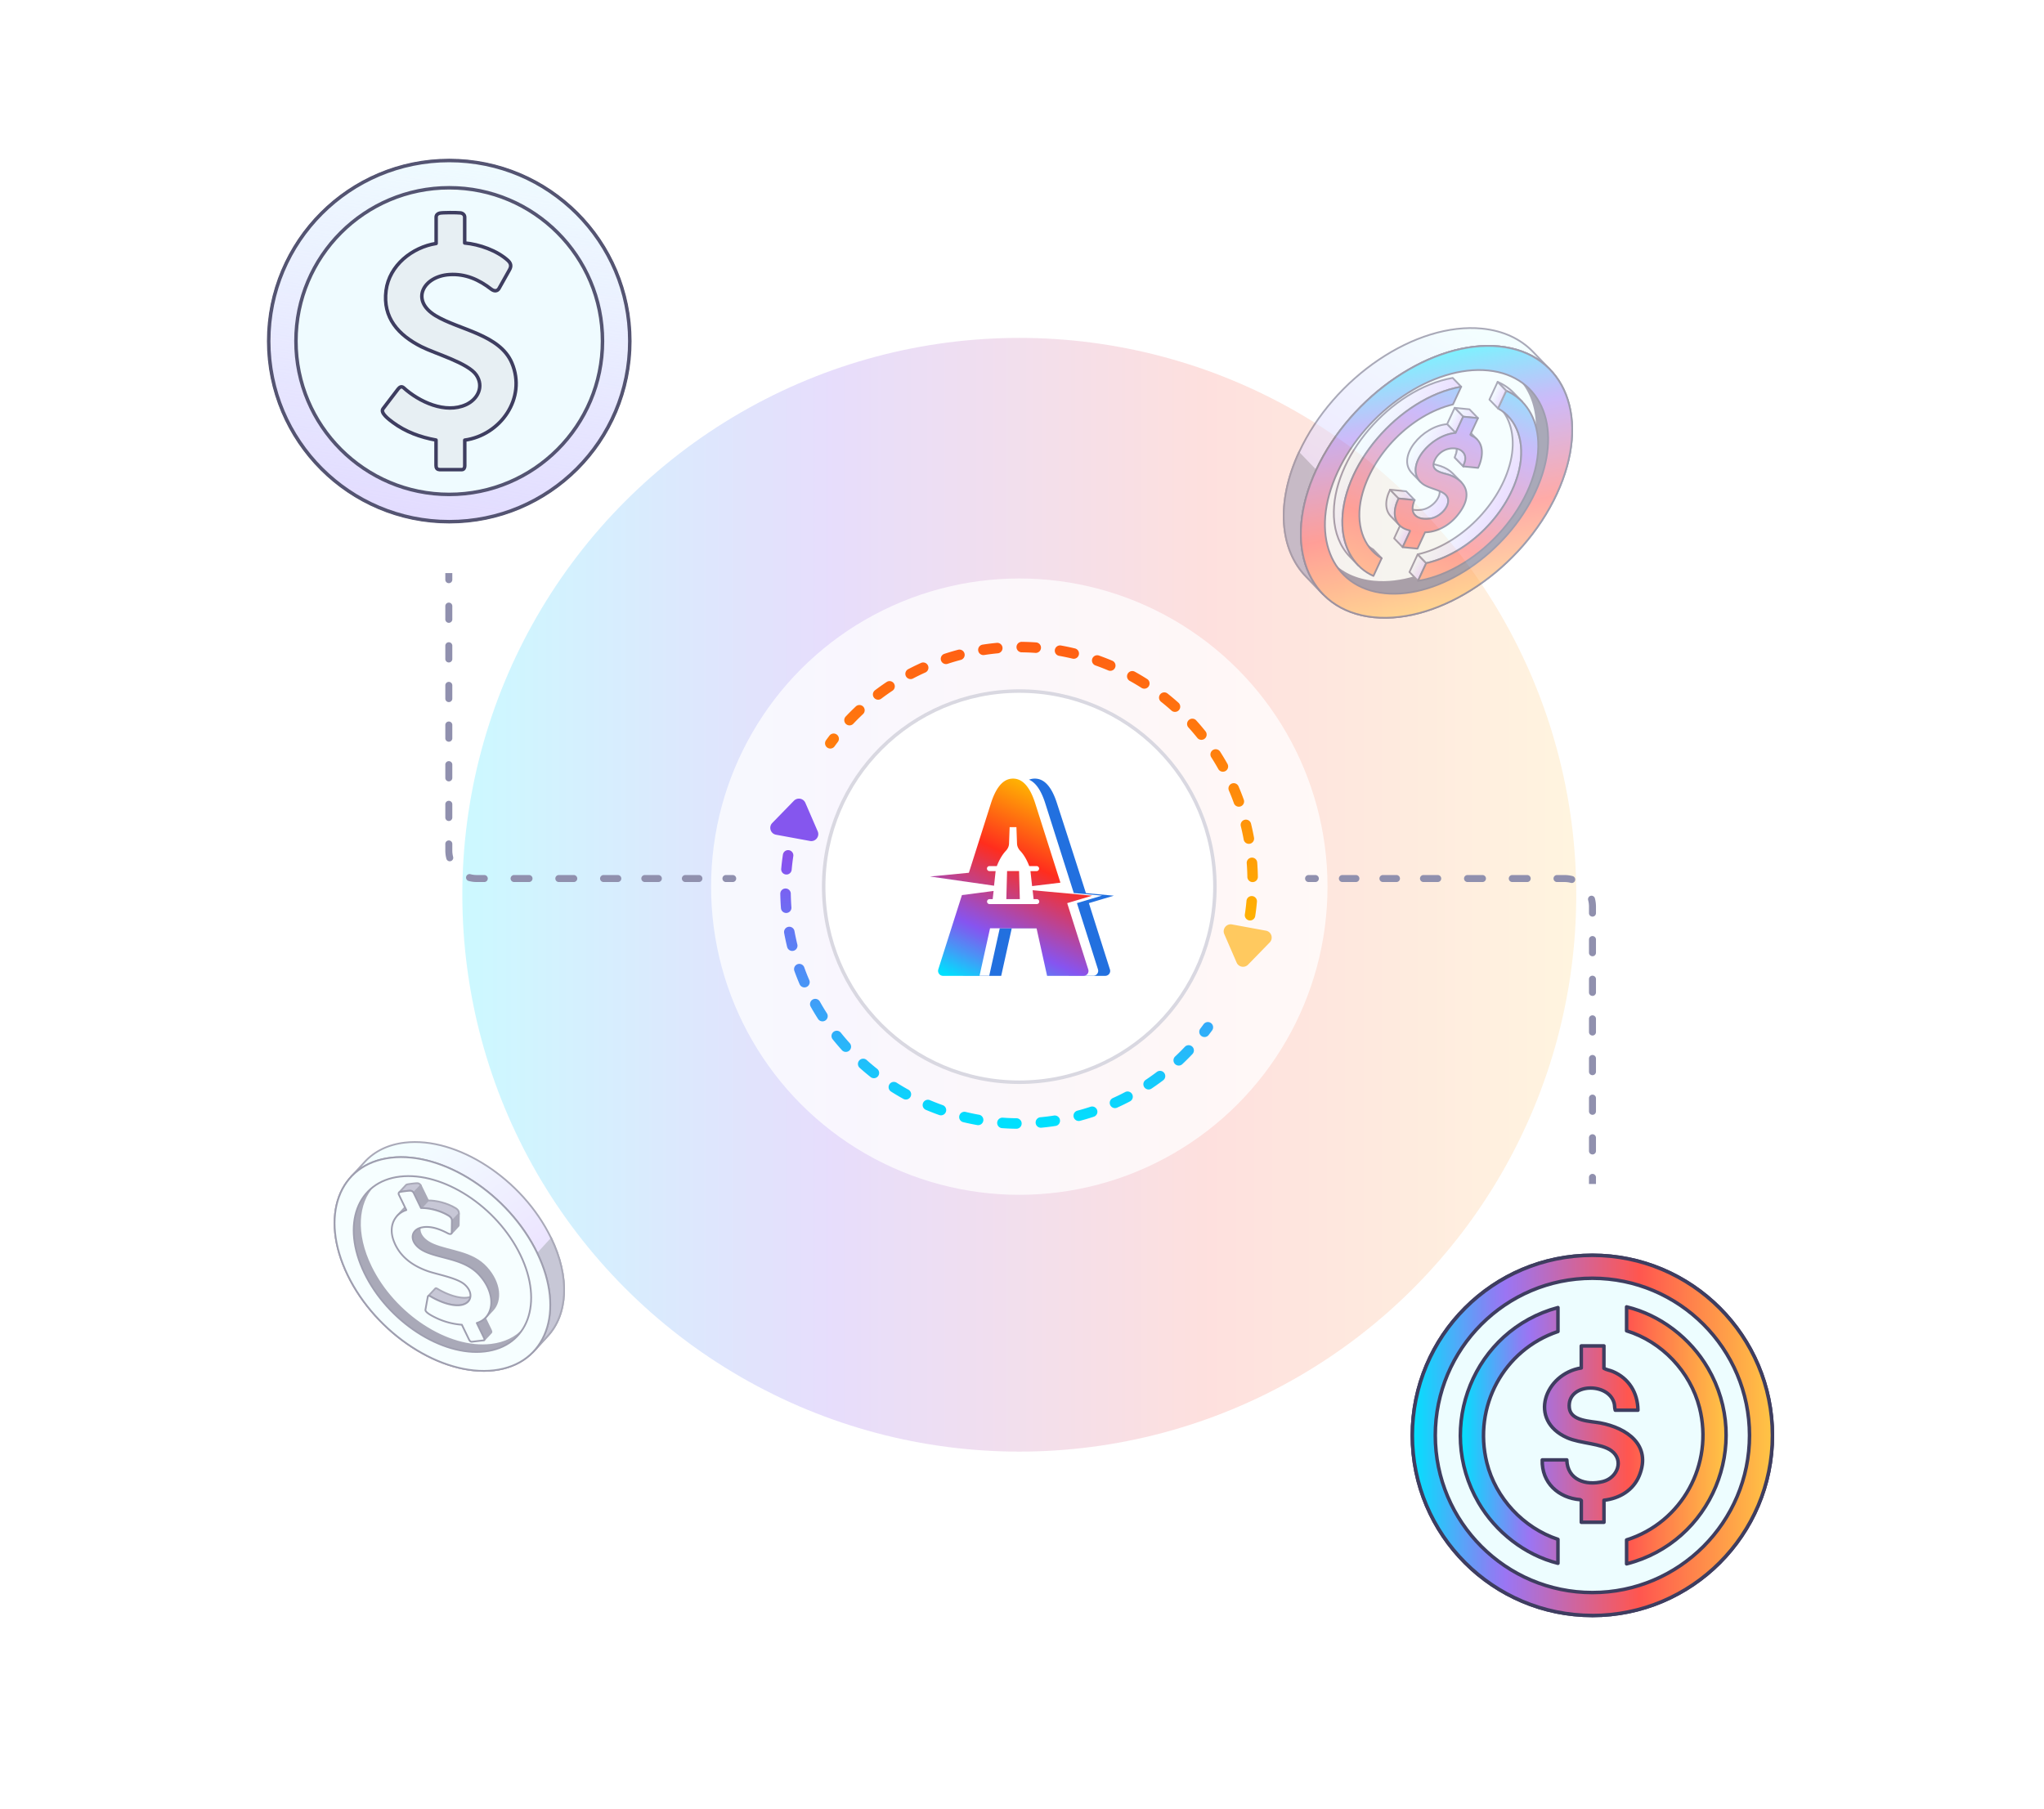<svg xmlns="http://www.w3.org/2000/svg" width="584" height="517" fill="none" viewBox="0 0 584 517"><g filter="url(#a)" opacity="0.2"><circle cx="291.228" cy="255.693" r="159.132" fill="url(#b)"/></g><g filter="url(#c)" opacity="0.75"><circle cx="291.228" cy="253.376" r="88.064" fill="#fff"/></g><g filter="url(#d)" opacity="0.5"><path fill="url(#e)" stroke="#545472" stroke-linejoin="round" stroke-width="0.5" d="M442.855 105.582c-3.512-3.624-8.396-5.974-14.478-6.581-18.972-1.901-42.382 13.887-52.292 35.256-6.73 14.524-5.5 27.889 1.941 35.561l-4.905-5.091c-7.434-7.677-8.669-21.041-1.938-35.565 9.909-21.368 33.319-37.157 52.291-35.256 6.079.615 10.965 2.961 14.478 6.581l4.901 5.098z"/><path fill="#9090AE" d="M376.088 134.254c-6.73 14.524-5.5 27.889 1.94 35.561l-4.904-5.091c-7.434-7.677-8.669-21.041-1.938-35.565"/><path stroke="#545472" stroke-linecap="round" stroke-linejoin="round" stroke-width="0.5" d="M376.088 134.254c-6.73 14.524-5.5 27.889 1.94 35.561l-4.904-5.091c-7.434-7.677-8.669-21.041-1.938-35.565"/><path fill="#EDFDFF" stroke="#3E3D60" stroke-linejoin="round" stroke-width="0.5" d="M428.379 98.997c18.972 1.901 26.323 20.767 16.417 42.137-9.908 21.373-33.321 37.16-52.293 35.259s-26.323-20.767-16.415-42.14c9.906-21.37 33.32-37.157 52.291-35.256Z"/><path fill="#545472" stroke="#545472" stroke-linecap="round" stroke-linejoin="round" stroke-width="0.5" d="M438.7 140.534c-8.147 17.579-27.413 30.57-43.022 29.01-5.001-.5-9.022-2.438-11.909-5.417l-3.24-3.343c2.88 2.975 6.902 4.911 11.902 5.414 15.607 1.564 34.879-11.429 43.029-29.007 5.54-11.952 4.523-22.947-1.592-29.258l3.237 3.35c6.119 6.304 7.135 17.299 1.595 29.251"/><path fill="url(#f)" stroke="#545472" stroke-linejoin="round" stroke-width="0.5" d="m405.144 165.994-2.436-2.516 2.343-5.061 2.44 2.518z"/><path fill="url(#g)" stroke="#545472" stroke-linejoin="round" stroke-width="0.5" d="m400.766 156.363-2.436-2.517 2.131-4.596 2.436 2.516z"/><path fill="url(#h)" stroke="#545472" stroke-linejoin="round" stroke-width="0.5" d="m402.897 151.767-2.436-2.517-.113-.198 2.436 2.517z"/><path fill="url(#i)" stroke="#545472" stroke-linejoin="round" stroke-width="0.5" d="m404.33 147.248-2.436-2.516c.557.575 1.391.904 2.383 1.005a8 8 0 0 0 2.131-.106c3.018-.536 5.996-4.094 4.55-6.337a2.5 2.5 0 0 0-.294-.367l2.437 2.517q.17.174.293.367c1.445 2.237-1.535 5.799-4.55 6.336a8 8 0 0 1-2.131.106c-.991-.1-1.829-.431-2.383-1.005Z"/><path fill="url(#j)" stroke="#545472" stroke-linejoin="round" stroke-width="0.5" d="M392.184 157.517 389.748 155a11.8 11.8 0 0 0 2.579 2.013l2.437 2.517a11.7 11.7 0 0 1-2.58-2.013Z"/><path fill="url(#k)" stroke="#545472" stroke-linejoin="round" stroke-width="0.5" d="m428.433 116.366 2.437 2.517c3.403 3.513 4.63 9.181 3.177 15.403-2.853 12.263-14.502 23.978-26.558 26.644l-2.436-2.517c12.058-2.669 23.706-14.385 26.558-26.644 1.449-6.223.226-11.89-3.178-15.403Z"/><path fill="url(#l)" stroke="#545472" stroke-linejoin="round" stroke-width="0.5" d="m415.512 126.618 2.436 2.517c.607.628.888 1.535.614 2.689-.118.495-.386.962-.466 1.458l-2.437-2.517c.082-.49.35-.957.466-1.457.275-1.155-.004-2.065-.613-2.69Z"/><path fill="url(#m)" stroke="#545472" stroke-linejoin="round" stroke-width="0.5" d="m418.1 133.284-2.437-2.517c.082-.49.35-.957.466-1.457.275-1.155-.004-2.065-.613-2.69l2.436 2.517c.607.628.888 1.535.614 2.689-.118.495-.386.962-.466 1.458Z"/><path fill="url(#n)" stroke="#545472" stroke-linejoin="round" stroke-width="0.5" d="m420.13 124.259-2.437-2.516c.343.351.896.494 1.296.787.218.161.412.337.593.524l2.436 2.516a5.4 5.4 0 0 0-.593-.523c-.398-.297-.953-.436-1.295-.788Z"/><path fill="url(#o)" stroke="#545472" stroke-linejoin="round" stroke-width="0.5" d="m410.075 134.101-2.436-2.516c.928.956 2.908 1.236 3.978 1.608 1.347.47 2.556 1.166 3.44 2.081l2.436 2.516c-.884-.915-2.093-1.61-3.439-2.081-1.069-.375-3.051-.651-3.979-1.608Z"/><path fill="url(#p)" stroke="#545472" stroke-linejoin="round" stroke-width="0.5" d="m399.815 150.052-2.436-2.517c-1.572-1.623-1.829-4.313-.208-7.6l2.436 2.516c-1.621 3.288-1.363 5.978.208 7.601Z"/><path fill="url(#q)" stroke="#545472" stroke-linejoin="round" stroke-width="0.5" d="m399.608 142.451-2.437-2.517 4.575.455 2.436 2.516z"/><path fill="url(#r)" stroke="#545472" stroke-linejoin="round" stroke-width="0.5" d="m432.507 112.3 2.436 2.517a14 14 0 0 0-4.606-3.162l-2.436-2.517a14 14 0 0 1 4.606 3.162Z"/><path fill="url(#s)" stroke="#3E3D60" stroke-linecap="round" stroke-linejoin="round" stroke-width="0.5" d="M439.485 126.13c.799 16.965-16.411 36.898-34.341 39.867l2.346-5.059c12.058-2.669 23.706-14.385 26.558-26.644 1.806-7.744-.537-14.627-6.06-17.574l2.346-5.059c5.511 2.344 8.836 7.815 9.147 14.476z"/><path fill="url(#t)" stroke="#545472" stroke-linejoin="round" stroke-width="0.5" d="m427.992 116.714-2.44-2.519 2.346-5.059 2.44 2.519z"/><path fill="url(#u)" stroke="#545472" stroke-linejoin="round" stroke-width="0.5" d="m418.059 119.066-2.437-2.517 4.225.424 2.437 2.516z"/><path fill="url(#v)" stroke="#545472" stroke-linejoin="round" stroke-width="0.5" d="m415.895 123.729-2.436-2.516 2.162-4.664 2.436 2.517z"/><path fill="url(#w)" stroke="#545472" stroke-linejoin="round" stroke-width="0.5" d="m405.835 137.698-2.437-2.517c-4.486-4.632 2.984-13.429 10.061-13.969l2.436 2.517c-7.077.539-14.546 9.337-10.06 13.969Z"/><path fill="url(#x)" stroke="#3E3D60" stroke-linecap="round" stroke-linejoin="round" stroke-width="0.5" d="M416.178 147.541c-2.577 3.029-5.953 4.502-9.024 4.578l-2.162 4.664-4.227-.42 2.131-4.597-.113-.197c-3.896-.778-5.549-4.31-3.177-9.118l4.574.454c-1.479 3.371.031 5.098 2.532 5.348a7.8 7.8 0 0 0 2.131-.106c3.018-.536 5.996-4.094 4.55-6.336-1.142-1.773-5.09-2.106-6.969-3.582-5.677-4.45 2.107-13.941 9.467-14.501l2.162-4.664 4.227.42-2.193 4.73c.336.383.92.523 1.334.831 2.328 1.742 2.585 4.964.9 8.657l-4.226-.42c.082-.49.35-.958.466-1.458.524-2.201-.966-3.497-2.892-3.687a5.766 5.766 0 0 0-5.926 3.828c-1.031 2.83 2.684 3.178 4.306 3.743 4.474 1.558 7.404 5.63 2.127 11.828z"/><path fill="url(#y)" stroke="#545472" stroke-linejoin="round" stroke-width="0.5" d="m388.076 161.564-2.436-2.517c-2.722-2.812-4.309-6.79-4.521-11.283-.79-16.807 16.106-36.605 33.93-39.769l2.437 2.516c-17.825 3.164-34.719 22.959-33.928 39.772.213 4.492 1.8 8.471 4.522 11.282z"/><path fill="url(#z)" stroke="#3E3D60" stroke-linecap="round" stroke-linejoin="round" stroke-width="0.5" d="M389.012 142.01c-1.84 7.656.429 14.454 5.747 17.518l-2.346 5.059c-5.353-2.36-8.556-7.795-8.861-14.308-.789-16.807 16.106-36.605 33.931-39.769l-2.347 5.059c-11.956 2.883-23.21 14.309-26.122 26.438z"/><path fill="url(#A)" stroke="#3E3D60" stroke-linecap="round" stroke-linejoin="round" stroke-width="0.5" d="M428.373 99.008c18.977 1.899 26.324 20.764 16.416 42.137-9.904 21.366-33.313 37.151-52.288 35.249-18.972-1.901-26.323-20.767-16.418-42.134 9.908-21.373 33.32-37.156 52.292-35.255zm-32.697 70.531c15.608 1.564 34.874-11.427 43.024-29.005 8.156-17.588 2.1-33.106-13.504-34.668-15.607-1.564-34.868 11.417-43.024 29.005-8.151 17.578-2.1 33.106 13.504 34.668"/></g><path fill="#fff" stroke="#D9D8E1" d="M291.228 197.484c30.868 0 55.891 25.024 55.891 55.892s-25.023 55.892-55.891 55.892-55.892-25.024-55.892-55.892 25.023-55.892 55.892-55.892Z"/><path fill="#EDFDFF" stroke="#3E3D60" stroke-linejoin="round" d="M454.963 461.654c28.412 0 51.44-23.044 51.44-51.471 0-28.428-23.028-51.463-51.44-51.463s-51.44 23.043-51.44 51.471 23.028 51.47 51.44 51.47z"/><path fill="url(#B)" stroke="#3E3D60" stroke-linecap="round" stroke-linejoin="round" d="M458.261 384.629v6.388c.757.456 1.7.556 2.518.904 4.597 1.947 7.161 6.079 7.2 11.07h-6.473c-.217-.649-.14-1.283-.302-1.947-1.552-6.18-13.619-5.917-12.823 1.313.417 3.785 6.095 3.762 8.853 4.28 7.616 1.444 14.669 6.319 11.147 15.009-1.723 4.241-5.663 6.574-10.104 7.076v6.296h-6.474v-6.211l-.301-.239c-6.242-.502-11.062-4.851-10.854-11.371h7.015c.146 5.724 5.5 7.47 10.397 6.164 4.056-1.081 6.002-6.056 2.364-8.767-2.874-2.14-8.891-2.063-12.646-3.724-11.34-5.021-6.388-18.277 4.017-19.953v-6.296h6.482zm29.718 6.357c-4.983-8.559-13.565-15.202-23.237-17.52v6.837c10.097 3.097 18.2 11.688 20.819 21.923 4.148 16.207-4.967 32.838-20.819 37.836v6.837c24.249-6.141 35.936-34.105 23.237-55.92zm-65.546 38.408c4.867 8.366 13.256 14.987 22.696 17.343V439.9c-9.873-3.275-17.806-11.757-20.317-21.884-3.97-16.045 4.759-32.252 20.317-37.512v-6.837c-23.963 6.373-35.272 34.121-22.696 55.727"/><path fill="url(#C)" stroke="#3E3D60" stroke-linecap="round" stroke-linejoin="round" d="M454.963 461.654c-28.365 0-51.432-23.09-51.432-51.463s23.067-51.463 51.432-51.463 51.44 23.089 51.44 51.47c0 28.382-23.074 51.471-51.44 51.471zm0-96.368c-24.75 0-44.881 20.139-44.881 44.905s20.139 44.912 44.889 44.912 44.889-20.146 44.889-44.912-20.146-44.905-44.897-44.905"/><path fill="#EFFBFF" stroke="#545472" stroke-linejoin="round" stroke-width="0.75" d="M128.35 45.87c-28.489 0-51.578 23.098-51.578 51.61s23.09 51.602 51.586 51.602c28.497 0 51.587-23.105 51.587-51.602S156.84 45.87 128.35 45.87Z"/><path fill="#EFFBFF" d="M128.35 45.87c-28.489 0-51.578 23.098-51.578 51.61s23.09 51.602 51.586 51.602c28.497 0 51.587-23.105 51.587-51.602S156.84 45.87 128.35 45.87m0 95.418c-24.178 0-43.792-19.621-43.792-43.816 0-24.194 19.614-43.815 43.792-43.815s43.793 19.613 43.793 43.815-19.614 43.816-43.793 43.816"/><path fill="url(#D)" d="M128.35 45.87c-28.489 0-51.578 23.098-51.578 51.61s23.09 51.602 51.586 51.602c28.497 0 51.587-23.105 51.587-51.602S156.84 45.87 128.35 45.87m0 95.418c-24.178 0-43.792-19.621-43.792-43.816 0-24.194 19.614-43.815 43.792-43.815s43.793 19.613 43.793 43.815-19.614 43.816-43.793 43.816"/><path stroke="#545472" stroke-linejoin="round" d="M128.35 45.87c-28.489 0-51.578 23.098-51.578 51.61s23.09 51.602 51.586 51.602c28.497 0 51.587-23.105 51.587-51.602S156.84 45.87 128.35 45.87Zm0 95.418c-24.178 0-43.792-19.621-43.792-43.816 0-24.194 19.614-43.815 43.792-43.815s43.793 19.613 43.793 43.815-19.614 43.816-43.793 43.816Z"/><path fill="#F2FBFF" d="M125.599 134.189c-.85 0-1.02-.595-1.02-1.229v-7.207c-4.465-.796-8.69-2.341-12.344-5.052-1.058-.788-3.692-2.719-2.796-3.893s3.854-5.068 4.279-5.609c.425-.54.958-.927 1.568-.424 4.45 4.047 11.966 7.585 17.891 4.851 3.353-1.553 5.145-5.176 2.912-8.467-2.317-3.422-11.687-6.064-15.689-8.08-6.512-3.283-11.116-8.25-10.096-16.083.927-7.153 7.454-12.344 14.306-13.418v-7.509c0-.649.448-1.02.997-1.158.78-.201 5.021-.178 5.948-.07.687.077 1.213.572 1.213 1.213v7.385c4.187.378 9.239 2.147 12.383 5.021 1.305 1.19.618 2.294.293 2.866l-2.866 5.106c-.448.78-1.305.88-2.186.232-3.546-2.75-7.377-4.496-11.997-4.195-7.392.471-11.262 7.3-3.97 11.727 6.736 4.086 18.385 5.376 21.83 13.541 4.241 10.019-3.229 20.595-13.464 22.039v7.354c0 .518-.216 1.082-.881 1.082h-6.311z"/><path fill="#000" fill-opacity="0.05" d="M125.599 134.189c-.85 0-1.02-.595-1.02-1.229v-7.207c-4.465-.796-8.69-2.341-12.344-5.052-1.058-.788-3.692-2.719-2.796-3.893s3.854-5.068 4.279-5.609c.425-.54.958-.927 1.568-.424 4.45 4.047 11.966 7.585 17.891 4.851 3.353-1.553 5.145-5.176 2.912-8.467-2.317-3.422-11.687-6.064-15.689-8.08-6.512-3.283-11.116-8.25-10.096-16.083.927-7.153 7.454-12.344 14.306-13.418v-7.509c0-.649.448-1.02.997-1.158.78-.201 5.021-.178 5.948-.07.687.077 1.213.572 1.213 1.213v7.385c4.187.378 9.239 2.147 12.383 5.021 1.305 1.19.618 2.294.293 2.866l-2.866 5.106c-.448.78-1.305.88-2.186.232-3.546-2.75-7.377-4.496-11.997-4.195-7.392.471-11.262 7.3-3.97 11.727 6.736 4.086 18.385 5.376 21.83 13.541 4.241 10.019-3.229 20.595-13.464 22.039v7.354c0 .518-.216 1.082-.881 1.082h-6.311z"/><path stroke="#3E3D60" stroke-linecap="round" stroke-linejoin="round" d="M125.599 134.189c-.85 0-1.02-.595-1.02-1.229v-7.207c-4.465-.796-8.69-2.341-12.344-5.052-1.058-.788-3.692-2.719-2.796-3.893s3.854-5.068 4.279-5.609c.425-.54.958-.927 1.568-.424 4.45 4.047 11.966 7.585 17.891 4.851 3.353-1.553 5.145-5.176 2.912-8.467-2.317-3.422-11.687-6.064-15.689-8.08-6.512-3.283-11.116-8.25-10.096-16.083.927-7.153 7.454-12.344 14.306-13.418v-7.509c0-.649.448-1.02.997-1.158.78-.201 5.021-.178 5.948-.07.687.077 1.213.572 1.213 1.213v7.385c4.187.378 9.239 2.147 12.383 5.021 1.305 1.19.618 2.294.293 2.866l-2.866 5.106c-.448.78-1.305.88-2.186.232-3.546-2.75-7.377-4.496-11.997-4.195-7.392.471-11.262 7.3-3.97 11.727 6.736 4.086 18.385 5.376 21.83 13.541 4.241 10.019-3.229 20.595-13.464 22.039v7.354c0 .518-.216 1.082-.881 1.082h-6.311z"/><path fill="#9090AE" d="M174.582 251.058v1zm23.174 0v-1zm11.588 1a1 1 0 0 0 0-2zm-73.111-1v-1zm71.18-1a1 1 0 1 0 0 2zm-7.725 2a1 1 0 0 0 0-2zm-3.863-2a1 1 0 0 0 0 2zm-7.725 2a1 1 0 1 0 0-2zm-3.862-2a1 1 0 0 0 0 2zm-7.725 2a1 1 0 0 0 0-2zm-4.062-2a1 1 0 0 0 0 2zm-8.522 2a1 1 0 1 0 0-2zm-4.261-2a1 1 0 0 0 0 2zm-8.522 2a1 1 0 1 0 0-2zm-4.261-2a1 1 0 0 0 0 2zm-8.522 2a1 1 0 0 0 0-2zm-3.943-2.237a1 1 0 1 0-.517 1.932zm-6.883-4.433a1 1 0 0 0 1.932-.517zm1.696-4.218a1 1 0 0 0-2 0zm-2-7.551a1 1 0 1 0 2 0zm2-3.776a1 1 0 0 0-2 0zm-2-7.552a1 1 0 1 0 2 0zm2-3.775a1 1 0 1 0-2 0zm-2-7.552a1 1 0 1 0 2 0zm2-3.776a1 1 0 0 0-2 0zm-2-7.551a1 1 0 1 0 2 0zm2-3.776a1 1 0 0 0-2 0zm-2-7.551a1 1 0 1 0 2 0zm2-3.776a1 1 0 0 0-2 0zm-2-7.552a1 1 0 1 0 2 0zm2-3.775a1 1 0 1 0-2 0zm-2-7.552a1 1 0 1 0 2 0zm82.111 85.403v-1h-1.931v2h1.931zm-9.656 0v-1h-1.932v2h1.932zm-1.932 0v-1h-1.931v2h1.931zm-9.656 0v-1h-3.862v2h3.862zm-11.587 0v-1h-1.931v2h1.931zm-1.931 0v-1h-2.131v2h2.131zm-10.653 0v-1h-4.261v2h4.261zm-12.783 0v-1h-4.261v2h4.261zm-12.783 0v-1h-2.13v2h2.13zm-2.13 0v-1a7 7 0 0 1-1.813-.237l-.259.966-.258.966a9 9 0 0 0 2.33.305zm-7.73-5.929.966-.258a7 7 0 0 1-.236-1.813h-2c0 .804.105 1.586.304 2.33zm-.27-2.071h1v-1.888h-2v1.888zm0-9.439h1v-3.776h-2v3.776zm0-11.328h1v-3.775h-2v3.775zm0-11.327h1v-3.776h-2v3.776zm0-11.327h1v-3.776h-2v3.776zm0-11.327h1v-3.776h-2v3.776zm0-11.328h1v-3.775h-2v3.775zm0-11.327h1v-1.888h-2v1.888zm257.237 85.403v1zm-11.587-1a1 1 0 0 0 0 2zm1.931 2a1 1 0 0 0 0-2zm7.725-2a1 1 0 0 0 0 2zm3.862 2a1 1 0 1 0 0-2zm7.725-2a1 1 0 0 0 0 2zm3.863 2a1 1 0 0 0 0-2zm7.724-2a1 1 0 0 0 0 2zm4.062 2a1 1 0 1 0 0-2zm8.522-2a1 1 0 0 0 0 2zm4.261 2a1 1 0 1 0 0-2zm8.522-2a1 1 0 0 0 0 2zm4.261 2a1 1 0 1 0 0-2zm8.522-2a1 1 0 0 0 0 2zm3.944 2.237a.999.999 0 1 0 .516-1.932zm6.882 4.434a1 1 0 1 0-1.932.516zm-1.695 4.217a1 1 0 0 0 2 0zm2 7.552a1 1 0 1 0-2 0zm-2 3.775a1 1 0 1 0 2 0zm2 7.552a1 1 0 0 0-2 0zm-2 3.776a1 1 0 0 0 2 0zm2 7.551a1 1 0 0 0-2 0zm-2 3.776a1 1 0 0 0 2 0zm2 7.551a1 1 0 0 0-2 0zm-2 3.776a1 1 0 0 0 2 0zm2 7.552a1 1 0 1 0-2 0zm-2 3.775a1 1 0 1 0 2 0zm2 7.552a1 1 0 0 0-2 0zm-2 3.776a1 1 0 0 0 2 0zm2 7.551a1 1 0 0 0-2 0zm-82.111-85.403v1h1.931v-2h-1.931zm9.656 0v1h1.931v-2h-1.931zm1.931 0v1h1.931v-2h-1.931zm9.656 0v1h3.863v-2h-3.863zm11.587 0v1h1.932v-2h-1.932zm1.932 0v1h2.13v-2h-2.13zm10.652 0v1h4.261v-2h-4.261zm12.783 0v1h4.261v-2h-4.261zm12.783 0v1h2.131v-2h-2.131zm2.131 0v1c.628 0 1.236.083 1.813.237l.258-.966.258-.966a9 9 0 0 0-2.329-.305zm7.729 5.929-.966.258c.154.577.237 1.185.237 1.813h2c0-.804-.106-1.585-.305-2.329zm.271 2.071h-1v1.888h2v-1.888zm0 9.44h-1v3.775h2v-3.775zm0 11.327h-1v3.776h2v-3.776zm0 11.327h-1v3.776h2v-3.776zm0 11.327h-1v3.776h2v-3.776zm0 11.328h-1v3.775h2v-3.775zm0 11.327h-1v3.776h2v-3.776zm0 11.327h-1v1.888h2v-1.888z"/><g filter="url(#E)" opacity="0.5"><path fill="#EDFDFF" stroke="#3E3D60" stroke-linejoin="round" stroke-width="0.5" d="M111.687 330.839c14.952-1.754 33.657 10.423 41.788 27.203 8.127 16.771 2.599 31.791-12.353 33.545-14.946 1.75-33.656-10.428-41.783-27.199-8.13-16.78-2.602-31.797 12.348-33.549Z"/><path fill="url(#F)" stroke="#545472" stroke-linejoin="round" stroke-width="0.5" d="m156.417 381.874-3.959 4.322c5.759-6.167 6.542-16.757 1.019-28.151-8.13-16.777-26.835-28.954-41.788-27.204-4.787.563-8.615 2.49-11.333 5.397l3.956-4.314c2.721-2.908 6.542-4.835 11.333-5.396 14.955-1.755 33.661 10.425 41.788 27.203 5.522 11.392 4.744 21.979-1.014 28.146z"/><path fill="#9090AE" d="M157.431 353.728c5.522 11.392 4.744 21.979-1.014 28.146l-3.959 4.322c5.758-6.167 6.541-16.757 1.018-28.152"/><path stroke="#545472" stroke-linecap="round" stroke-linejoin="round" stroke-width="0.5" d="M157.431 353.728c5.522 11.392 4.744 21.979-1.014 28.146l-3.959 4.322c5.758-6.167 6.541-16.757 1.018-28.152"/><path fill="#545472" stroke="#545472" stroke-linecap="round" stroke-linejoin="round" stroke-width="0.5" d="m149.619 379.869-1.778 1.903c-2.237 2.391-5.379 3.975-9.322 4.442-12.299 1.441-27.695-8.585-34.382-22.383-4.543-9.379-3.898-18.096.838-23.163l1.779-1.903c-4.735 5.07-5.38 13.779-.833 23.16 6.688 13.799 22.083 23.824 34.379 22.378 3.94-.459 7.088-2.045 9.319-4.434"/><path fill="#EDFDFF" stroke="#3E3D60" stroke-linejoin="round" stroke-width="0.5" d="M111.689 330.841c14.952-1.753 33.656 10.428 41.787 27.207 8.127 16.772 2.603 31.793-12.349 33.547-14.946 1.75-33.656-10.428-41.783-27.199-8.13-16.78-2.603-31.8 12.346-33.552zm26.832 55.372c12.295-1.443 16.846-13.803 10.157-27.604-6.691-13.807-22.083-23.824-34.38-22.38-12.295 1.442-16.85 13.794-10.157 27.603 6.687 13.799 22.083 23.824 34.38 22.381Z"/><path fill="#545472" stroke="#545472" stroke-linecap="round" stroke-linejoin="round" stroke-width="0.5" d="m140.343 380.797-2.009 2.153c.121-.127.066-.373-.042-.597-.149-.306-1.98-4.089-2.079-4.287l2.009-2.152c.096.199 1.929 3.98 2.079 4.287.107.224.162.469.042.596"/><path fill="#9090AE" stroke="#545472" stroke-linecap="round" stroke-linejoin="round" stroke-width="0.5" d="m135.77 369.779-2.008 2.152a2 2 0 0 1-.205.197c-.57.483-1.295.75-2.117.849-2.515.295-5.942-1.009-8.552-2.586-.154-.081-.27-.108-.365-.098a.28.28 0 0 0-.183.093l2.009-2.153a.3.3 0 0 1 .183-.092c.095-.01.212.02.359.1 2.61 1.577 6.041 2.876 8.557 2.583.823-.099 1.546-.361 2.118-.848q.106-.09.204-.197m-22.282-22.36 2.008-2.152a6 6 0 0 1 2.595-1.623l-2.008 2.152a6.06 6.06 0 0 0-2.595 1.623"/><path fill="#545472" stroke="#545472" stroke-linecap="round" stroke-linejoin="round" stroke-width="0.5" d="m118.565 351.764 2.009-2.152c-1.469 1.575-.609 4.426 3.245 6.059 4.655 1.975 11.074 2.016 15.176 6.565 3.977 4.411 4.252 9.468 1.776 12.123l-2.009 2.152c2.478-2.652 2.202-7.712-1.775-12.122-4.098-4.548-10.522-4.591-15.177-6.565-3.854-1.634-4.715-4.487-3.245-6.06m3.732-8.7-2.008 2.153c-.098-.195-1.9-3.924-2.086-4.308l2.006-2.144c.186.377 1.99 4.104 2.088 4.299"/><path fill="#9090AE" stroke="#545472" stroke-linecap="round" stroke-linejoin="round" stroke-width="0.5" d="m120.21 338.765-2.005 2.144c-.185-.374-.597-.629-.972-.634-.239-.007-.831.045-1.434.114-.713.085-1.451.202-1.639.29a.5.5 0 0 0-.165.117l2.008-2.152a.5.5 0 0 1 .165-.118c.189-.088.922-.199 1.642-.284.604-.075 1.195-.121 1.429-.118.381.002.79.258.973.637z"/><path fill="#545472" stroke="#545472" stroke-linecap="round" stroke-linejoin="round" stroke-width="0.5" d="m131.114 346.891-.048 3.152a.5.5 0 0 1-.116.329l-2.009 2.152c.075-.076.11-.187.117-.329l.048-3.151z"/><path fill="#9090AE" stroke="#545472" stroke-linecap="round" stroke-linejoin="round" stroke-width="0.5" d="m120.29 345.216 2.008-2.152c2.283-.038 5.414.69 7.856 2.172 1.018.619.97 1.302.964 1.654l-2.008 2.152c.006-.351.054-1.034-.964-1.653-2.441-1.48-5.573-2.208-7.856-2.173"/><path fill="#EDFDFF" stroke="#3E3D60" stroke-linejoin="round" stroke-width="0.5" d="M115.796 340.393c.606-.073 1.196-.121 1.434-.117.378.004.791.261.973.637l2.088 4.306c2.282-.038 5.413.69 7.855 2.173 1.018.619.97 1.302.965 1.653l-.048 3.152c-.009.268-.14.421-.367.448-.181.02-.42-.037-.706-.178-2.426-1.284-4.733-2.05-6.902-1.798q-.262.03-.518.083c-3.716.723-3.793 4.942 1.248 7.079 4.655 1.974 11.075 2.015 15.176 6.565 5.034 5.584 4.138 12.206-.773 13.673.096.199 1.929 3.981 2.079 4.287.148.304.193.642-.151.683l-3.276.383c-.441.054-.701-.282-.879-.65l-2.036-4.202a20.5 20.5 0 0 1-7.844-2.197c-.776-.401-2.69-1.364-2.556-2.104.13-.741.572-3.186.64-3.532.043-.228.134-.419.329-.442.095-.011.215.018.364.101 2.609 1.578 6.037 2.875 8.556 2.581.821-.095 1.548-.363 2.116-.845 1.304-1.106 1.209-3.33-.879-5.117-2.172-1.852-7.79-2.823-10.438-3.755-4.314-1.521-8.109-4.134-9.793-8.76-1.539-4.228.385-7.654 3.642-8.699l-2.122-4.379c-.182-.376-.053-.622.193-.736.191-.09.926-.205 1.643-.289z"/></g><path fill="#2270DF" d="m311.074 258.101 7.168-2.141-12.421-1.135-4.586-.428.28 2.548h.904c.388 0 .711.321.711.706a.715.715 0 0 1-.711.707h-13.498a.715.715 0 0 1-.711-.707c0-.385.323-.706.711-.706h.904l.258-2.334-9.041 1.178a10326 10326 0 0 0-6.76 21.237 1.428 1.428 0 0 0 1.377 1.842h10.399l3.014-13.595h13.283l3.014 13.595h10.398c.969 0 1.657-.921 1.356-1.842 0 0-2.82-8.863-6.006-18.925z"/><path fill="#2270DF" d="M282.248 251.935v.021l7.987 1.157.452-4.175h-1.766a.72.72 0 0 1-.71-.728c0-.407.323-.707.71-.707h2.11c.388-1.027 1.249-2.954 2.584-4.367.538-.578.882-1.285.904-2.077l.172-4.688h1.938l.172 4.688c.021.771.366 1.499.904 2.077 1.356 1.413 2.196 3.34 2.583 4.367h2.11c.388 0 .711.322.711.707s-.323.728-.711.728h-1.765l1.765 8.007 8.095-.985c-3.66-11.518-8.504-26.419-8.504-26.419-1.722-5.395-4.047-7.043-6.329-7.043s-4.586 1.648-6.308 7.043c0 0-2.992 9.42-6.308 19.868l-11.108 1.07 10.29 1.477z"/><path fill="#2270DF" d="M293.744 256.945h3.854l-.216-8.028h-3.423z"/><path fill="#fff" d="m286.856 253.112-7.987-1.156v-.021l-10.291-1.477 11.109-1.071 6.308-19.867c1.722-5.395 4.025-7.044 6.307-7.044s4.607 1.649 6.33 7.044c0 0 5.425 17.084 9.085 28.581l-8.762-1.178-1.098-2.547 4.585.428 12.422 1.134-7.169 2.141a7943 7943 0 0 1 6.006 18.926c.302.921-.409 1.841-1.356 1.841h-10.398l-3.014-13.595H285.65l-3.014 13.595h-10.377c-.968 0-1.657-.92-1.377-1.841 0 0 3.25-10.255 6.76-21.238l9.041-1.177.151-1.499z"/><path fill="url(#G)" d="m304.874 258.101 7.169-2.141-12.422-1.135-4.585-.428.28 2.548h.904c.387 0 .71.321.71.706a.715.715 0 0 1-.71.707h-13.498a.715.715 0 0 1-.711-.707c0-.385.323-.706.711-.706h.904l.258-2.334-9.042 1.178c-3.509 10.982-6.76 21.237-6.76 21.237a1.428 1.428 0 0 0 1.378 1.842h10.398l3.014-13.595h13.283l3.014 13.595h10.399c.968 0 1.657-.921 1.356-1.842 0 0-2.82-8.863-6.007-18.925z"/><path fill="url(#H)" d="M276.027 251.935v.021l7.987 1.157.452-4.175h-1.765a.72.72 0 0 1-.711-.728c0-.407.323-.707.711-.707h2.109c.388-1.027 1.249-2.954 2.584-4.367.538-.578.883-1.285.904-2.077l.172-4.688h1.938l.172 4.688c.022.771.366 1.499.904 2.077 1.357 1.413 2.196 3.34 2.584 4.367h2.109c.388 0 .711.322.711.707s-.323.728-.711.728h-1.765l.474 4.282 8.094-.985c-3.659-11.518-7.212-22.694-7.212-22.694-1.722-5.395-4.047-7.043-6.329-7.043s-4.585 1.648-6.308 7.043c0 0-2.992 9.42-6.308 19.868l-11.108 1.07 10.29 1.477z"/><path fill="url(#I)" d="M287.523 256.945h3.854l-.215-8.028h-3.423z"/><path stroke="url(#J)" stroke-dasharray="4 7" stroke-linecap="round" stroke-miterlimit="10" stroke-width="3" d="M227.698 233.747a66.706 66.706 0 0 0 117.407 59.822"/><path stroke="url(#K)" stroke-dasharray="4 7" stroke-linecap="round" stroke-miterlimit="10" stroke-width="3" d="M354.634 272.232a66.706 66.706 0 0 0-117.407-59.822"/><path fill="#FFC95F" d="m356.588 275.672 6.184-6.35c1.116-1.146.502-3.074-1.071-3.363l-9.707-1.784c-1.573-.289-2.832 1.294-2.197 2.762l3.522 8.134a2 2 0 0 0 3.269.601"/><path fill="#8556EE" d="m226.836 228.827-6.184 6.35c-1.116 1.146-.502 3.073 1.071 3.362l9.707 1.784c1.573.29 2.832-1.293 2.197-2.761l-3.523-8.135a2 2 0 0 0-3.268-.6"/><defs><linearGradient id="b" x1="132.096" x2="450.36" y1="265.639" y2="265.639" gradientUnits="userSpaceOnUse"><stop stop-color="#00E0FF"/><stop offset="0.33" stop-color="#8556EE"/><stop offset="0.67" stop-color="#F86458"/><stop offset="1" stop-color="#FFC95F"/></linearGradient><linearGradient id="e" x1="419.847" x2="377.723" y1="95.04" y2="167.033" gradientUnits="userSpaceOnUse"><stop stop-color="#E8FDFF"/><stop offset="1" stop-color="#D6BDFF"/></linearGradient><linearGradient id="f" x1="403.608" x2="406.587" y1="161.511" y2="162.9" gradientUnits="userSpaceOnUse"><stop stop-color="#E8FDFF"/><stop offset="1" stop-color="#D6BDFF"/></linearGradient><linearGradient id="g" x1="399.126" x2="402.101" y1="152.113" y2="153.5" gradientUnits="userSpaceOnUse"><stop stop-color="#E8FDFF"/><stop offset="1" stop-color="#D6BDFF"/></linearGradient><linearGradient id="h" x1="400.056" x2="403.189" y1="149.679" y2="151.14" gradientUnits="userSpaceOnUse"><stop stop-color="#E8FDFF"/><stop offset="1" stop-color="#D6BDFF"/></linearGradient><linearGradient id="i" x1="403.485" x2="412.9" y1="141.319" y2="145.709" gradientUnits="userSpaceOnUse"><stop stop-color="#E8FDFF"/><stop offset="1" stop-color="#D6BDFF"/></linearGradient><linearGradient id="j" x1="389.325" x2="395.18" y1="155.898" y2="158.628" gradientUnits="userSpaceOnUse"><stop stop-color="#E8FDFF"/><stop offset="1" stop-color="#D6BDFF"/></linearGradient><linearGradient id="k" x1="414.927" x2="430.076" y1="137.238" y2="144.302" gradientUnits="userSpaceOnUse"><stop stop-color="#E8FDFF"/><stop offset="1" stop-color="#D6BDFF"/></linearGradient><linearGradient id="l" x1="414.466" x2="419.144" y1="128.862" y2="131.043" gradientUnits="userSpaceOnUse"><stop stop-color="#E8FDFF"/><stop offset="1" stop-color="#D6BDFF"/></linearGradient><linearGradient id="m" x1="414.466" x2="419.144" y1="128.862" y2="131.044" gradientUnits="userSpaceOnUse"><stop stop-color="#E8FDFF"/><stop offset="1" stop-color="#D6BDFF"/></linearGradient><linearGradient id="n" x1="417.342" x2="422.364" y1="122.487" y2="124.828" gradientUnits="userSpaceOnUse"><stop stop-color="#E8FDFF"/><stop offset="1" stop-color="#D6BDFF"/></linearGradient><linearGradient id="o" x1="407.386" x2="417.86" y1="132.119" y2="137.003" gradientUnits="userSpaceOnUse"><stop stop-color="#E8FDFF"/><stop offset="1" stop-color="#D6BDFF"/></linearGradient><linearGradient id="p" x1="395.467" x2="401.517" y1="143.58" y2="146.401" gradientUnits="userSpaceOnUse"><stop stop-color="#E8FDFF"/><stop offset="1" stop-color="#D6BDFF"/></linearGradient><linearGradient id="q" x1="397.229" x2="404.125" y1="139.812" y2="143.028" gradientUnits="userSpaceOnUse"><stop stop-color="#E8FDFF"/><stop offset="1" stop-color="#D6BDFF"/></linearGradient><linearGradient id="r" x1="427.44" x2="435.403" y1="110.116" y2="113.83" gradientUnits="userSpaceOnUse"><stop stop-color="#E8FDFF"/><stop offset="1" stop-color="#D6BDFF"/></linearGradient><linearGradient id="s" x1="438.51" x2="407.955" y1="106.576" y2="187.756" gradientUnits="userSpaceOnUse"><stop stop-color="#00E3FF"/><stop offset="0.02" stop-color="#0ED8FD"/><stop offset="0.14" stop-color="#59A3F8"/><stop offset="0.22" stop-color="#8881F4"/><stop offset="0.26" stop-color="#9B75F3"/><stop offset="0.63" stop-color="#FF564F"/><stop offset="1" stop-color="#FFC545"/></linearGradient><linearGradient id="t" x1="426.456" x2="429.435" y1="112.23" y2="113.619" gradientUnits="userSpaceOnUse"><stop stop-color="#E8FDFF"/><stop offset="1" stop-color="#D6BDFF"/></linearGradient><linearGradient id="u" x1="415.653" x2="422.251" y1="116.483" y2="119.559" gradientUnits="userSpaceOnUse"><stop stop-color="#E8FDFF"/><stop offset="1" stop-color="#D6BDFF"/></linearGradient><linearGradient id="v" x1="414.27" x2="417.245" y1="119.447" y2="120.835" gradientUnits="userSpaceOnUse"><stop stop-color="#E8FDFF"/><stop offset="1" stop-color="#D6BDFF"/></linearGradient><linearGradient id="w" x1="403.749" x2="412.585" y1="126.707" y2="130.827" gradientUnits="userSpaceOnUse"><stop stop-color="#E8FDFF"/><stop offset="1" stop-color="#D6BDFF"/></linearGradient><linearGradient id="x" x1="424.85" x2="394.294" y1="101.435" y2="182.618" gradientUnits="userSpaceOnUse"><stop stop-color="#00E3FF"/><stop offset="0.02" stop-color="#0ED8FD"/><stop offset="0.14" stop-color="#59A3F8"/><stop offset="0.22" stop-color="#8881F4"/><stop offset="0.26" stop-color="#9B75F3"/><stop offset="0.63" stop-color="#FF564F"/><stop offset="1" stop-color="#FFC545"/></linearGradient><linearGradient id="y" x1="386.798" x2="405.342" y1="127.897" y2="136.544" gradientUnits="userSpaceOnUse"><stop stop-color="#E8FDFF"/><stop offset="1" stop-color="#D6BDFF"/></linearGradient><linearGradient id="z" x1="412.108" x2="381.553" y1="96.639" y2="177.819" gradientUnits="userSpaceOnUse"><stop stop-color="#00E3FF"/><stop offset="0.02" stop-color="#0ED8FD"/><stop offset="0.14" stop-color="#59A3F8"/><stop offset="0.22" stop-color="#8881F4"/><stop offset="0.26" stop-color="#9B75F3"/><stop offset="0.63" stop-color="#FF564F"/><stop offset="1" stop-color="#FFC545"/></linearGradient><linearGradient id="A" x1="404.226" x2="418.17" y1="102.556" y2="174.539" gradientUnits="userSpaceOnUse"><stop stop-color="#00E3FF"/><stop offset="0.02" stop-color="#0ED8FD"/><stop offset="0.14" stop-color="#59A3F8"/><stop offset="0.22" stop-color="#8881F4"/><stop offset="0.26" stop-color="#9B75F3"/><stop offset="0.63" stop-color="#FF564F"/><stop offset="1" stop-color="#FFC545"/></linearGradient><linearGradient id="B" x1="417.242" x2="493.17" y1="410.19" y2="410.19" gradientUnits="userSpaceOnUse"><stop stop-color="#00E3FF"/><stop offset="0.02" stop-color="#0ED8FD"/><stop offset="0.14" stop-color="#59A3F8"/><stop offset="0.22" stop-color="#8881F4"/><stop offset="0.26" stop-color="#9B75F3"/><stop offset="0.63" stop-color="#FF564F"/><stop offset="1" stop-color="#FFC545"/></linearGradient><linearGradient id="C" x1="403.531" x2="506.403" y1="410.191" y2="410.191" gradientUnits="userSpaceOnUse"><stop stop-color="#00E3FF"/><stop offset="0.02" stop-color="#0ED8FD"/><stop offset="0.14" stop-color="#59A3F8"/><stop offset="0.22" stop-color="#8881F4"/><stop offset="0.26" stop-color="#9B75F3"/><stop offset="0.63" stop-color="#FF564F"/><stop offset="1" stop-color="#FFC545"/></linearGradient><linearGradient id="D" x1="128.235" x2="143.393" y1="149.09" y2="47.846" gradientUnits="userSpaceOnUse"><stop stop-color="#D6BDFF" stop-opacity="0.5"/><stop offset="1" stop-color="#D6BDFF" stop-opacity="0"/></linearGradient><linearGradient id="F" x1="117.104" x2="149.263" y1="327.215" y2="373.884" gradientUnits="userSpaceOnUse"><stop stop-color="#E8FDFF"/><stop offset="1" stop-color="#D6BDFF"/></linearGradient><linearGradient id="G" x1="284.401" x2="310.042" y1="284.926" y2="229.496" gradientUnits="userSpaceOnUse"><stop stop-color="#00E0FE"/><stop offset="0.13" stop-color="#4895F6"/><stop offset="0.22" stop-color="#7466F1"/><stop offset="0.26" stop-color="#8654F0"/><stop offset="0.63" stop-color="#FF2D1D"/><stop offset="1" stop-color="#FFBF00"/></linearGradient><linearGradient id="H" x1="271.441" x2="297.104" y1="278.932" y2="223.523" gradientUnits="userSpaceOnUse"><stop stop-color="#00E0FE"/><stop offset="0.13" stop-color="#4895F6"/><stop offset="0.22" stop-color="#7466F1"/><stop offset="0.26" stop-color="#8654F0"/><stop offset="0.63" stop-color="#FF2D1D"/><stop offset="1" stop-color="#FFBF00"/></linearGradient><linearGradient id="I" x1="276.329" x2="301.97" y1="281.18" y2="225.771" gradientUnits="userSpaceOnUse"><stop stop-color="#00E0FE"/><stop offset="0.13" stop-color="#4895F6"/><stop offset="0.22" stop-color="#7466F1"/><stop offset="0.26" stop-color="#8654F0"/><stop offset="0.63" stop-color="#FF2D1D"/><stop offset="1" stop-color="#FFBF00"/></linearGradient><linearGradient id="J" x1="224.433" x2="224.433" y1="321.029" y2="37.244" gradientUnits="userSpaceOnUse"><stop stop-color="#00E0FE"/><stop offset="0.26" stop-color="#8654F0"/><stop offset="0.63" stop-color="#FF2D1D"/><stop offset="1" stop-color="#FFBF00"/></linearGradient><linearGradient id="K" x1="357.897" x2="357.897" y1="-100.749" y2="276.133" gradientUnits="userSpaceOnUse"><stop stop-color="#00E0FE"/><stop offset="0.26" stop-color="#8654F0"/><stop offset="0.63" stop-color="#FF2D1D"/><stop offset="1" stop-color="#FFBF00"/></linearGradient><filter id="a" width="438.264" height="438.265" x="72.096" y="36.561" color-interpolation-filters="sRGB" filterUnits="userSpaceOnUse"><feFlood flood-opacity="0" result="BackgroundImageFix"/><feBlend in="SourceGraphic" in2="BackgroundImageFix" result="shape"/><feGaussianBlur result="effect1_foregroundBlur_16022_21652" stdDeviation="30"/></filter><filter id="c" width="246.127" height="246.127" x="168.164" y="130.312" color-interpolation-filters="sRGB" filterUnits="userSpaceOnUse"><feFlood flood-opacity="0" result="BackgroundImageFix"/><feBlend in="SourceGraphic" in2="BackgroundImageFix" result="shape"/><feGaussianBlur result="effect1_foregroundBlur_16022_21652" stdDeviation="17.5"/></filter><filter id="d" width="88.932" height="89.298" x="363.523" y="90.501" color-interpolation-filters="sRGB" filterUnits="userSpaceOnUse"><feFlood flood-opacity="0" result="BackgroundImageFix"/><feBlend in="SourceGraphic" in2="BackgroundImageFix" result="shape"/><feGaussianBlur result="effect1_foregroundBlur_16022_21652" stdDeviation="1.5"/></filter><filter id="E" width="70.092" height="69.903" x="93.34" y="324.109" color-interpolation-filters="sRGB" filterUnits="userSpaceOnUse"><feFlood flood-opacity="0" result="BackgroundImageFix"/><feBlend in="SourceGraphic" in2="BackgroundImageFix" result="shape"/><feGaussianBlur result="effect1_foregroundBlur_16022_21652" stdDeviation="1"/></filter></defs></svg>